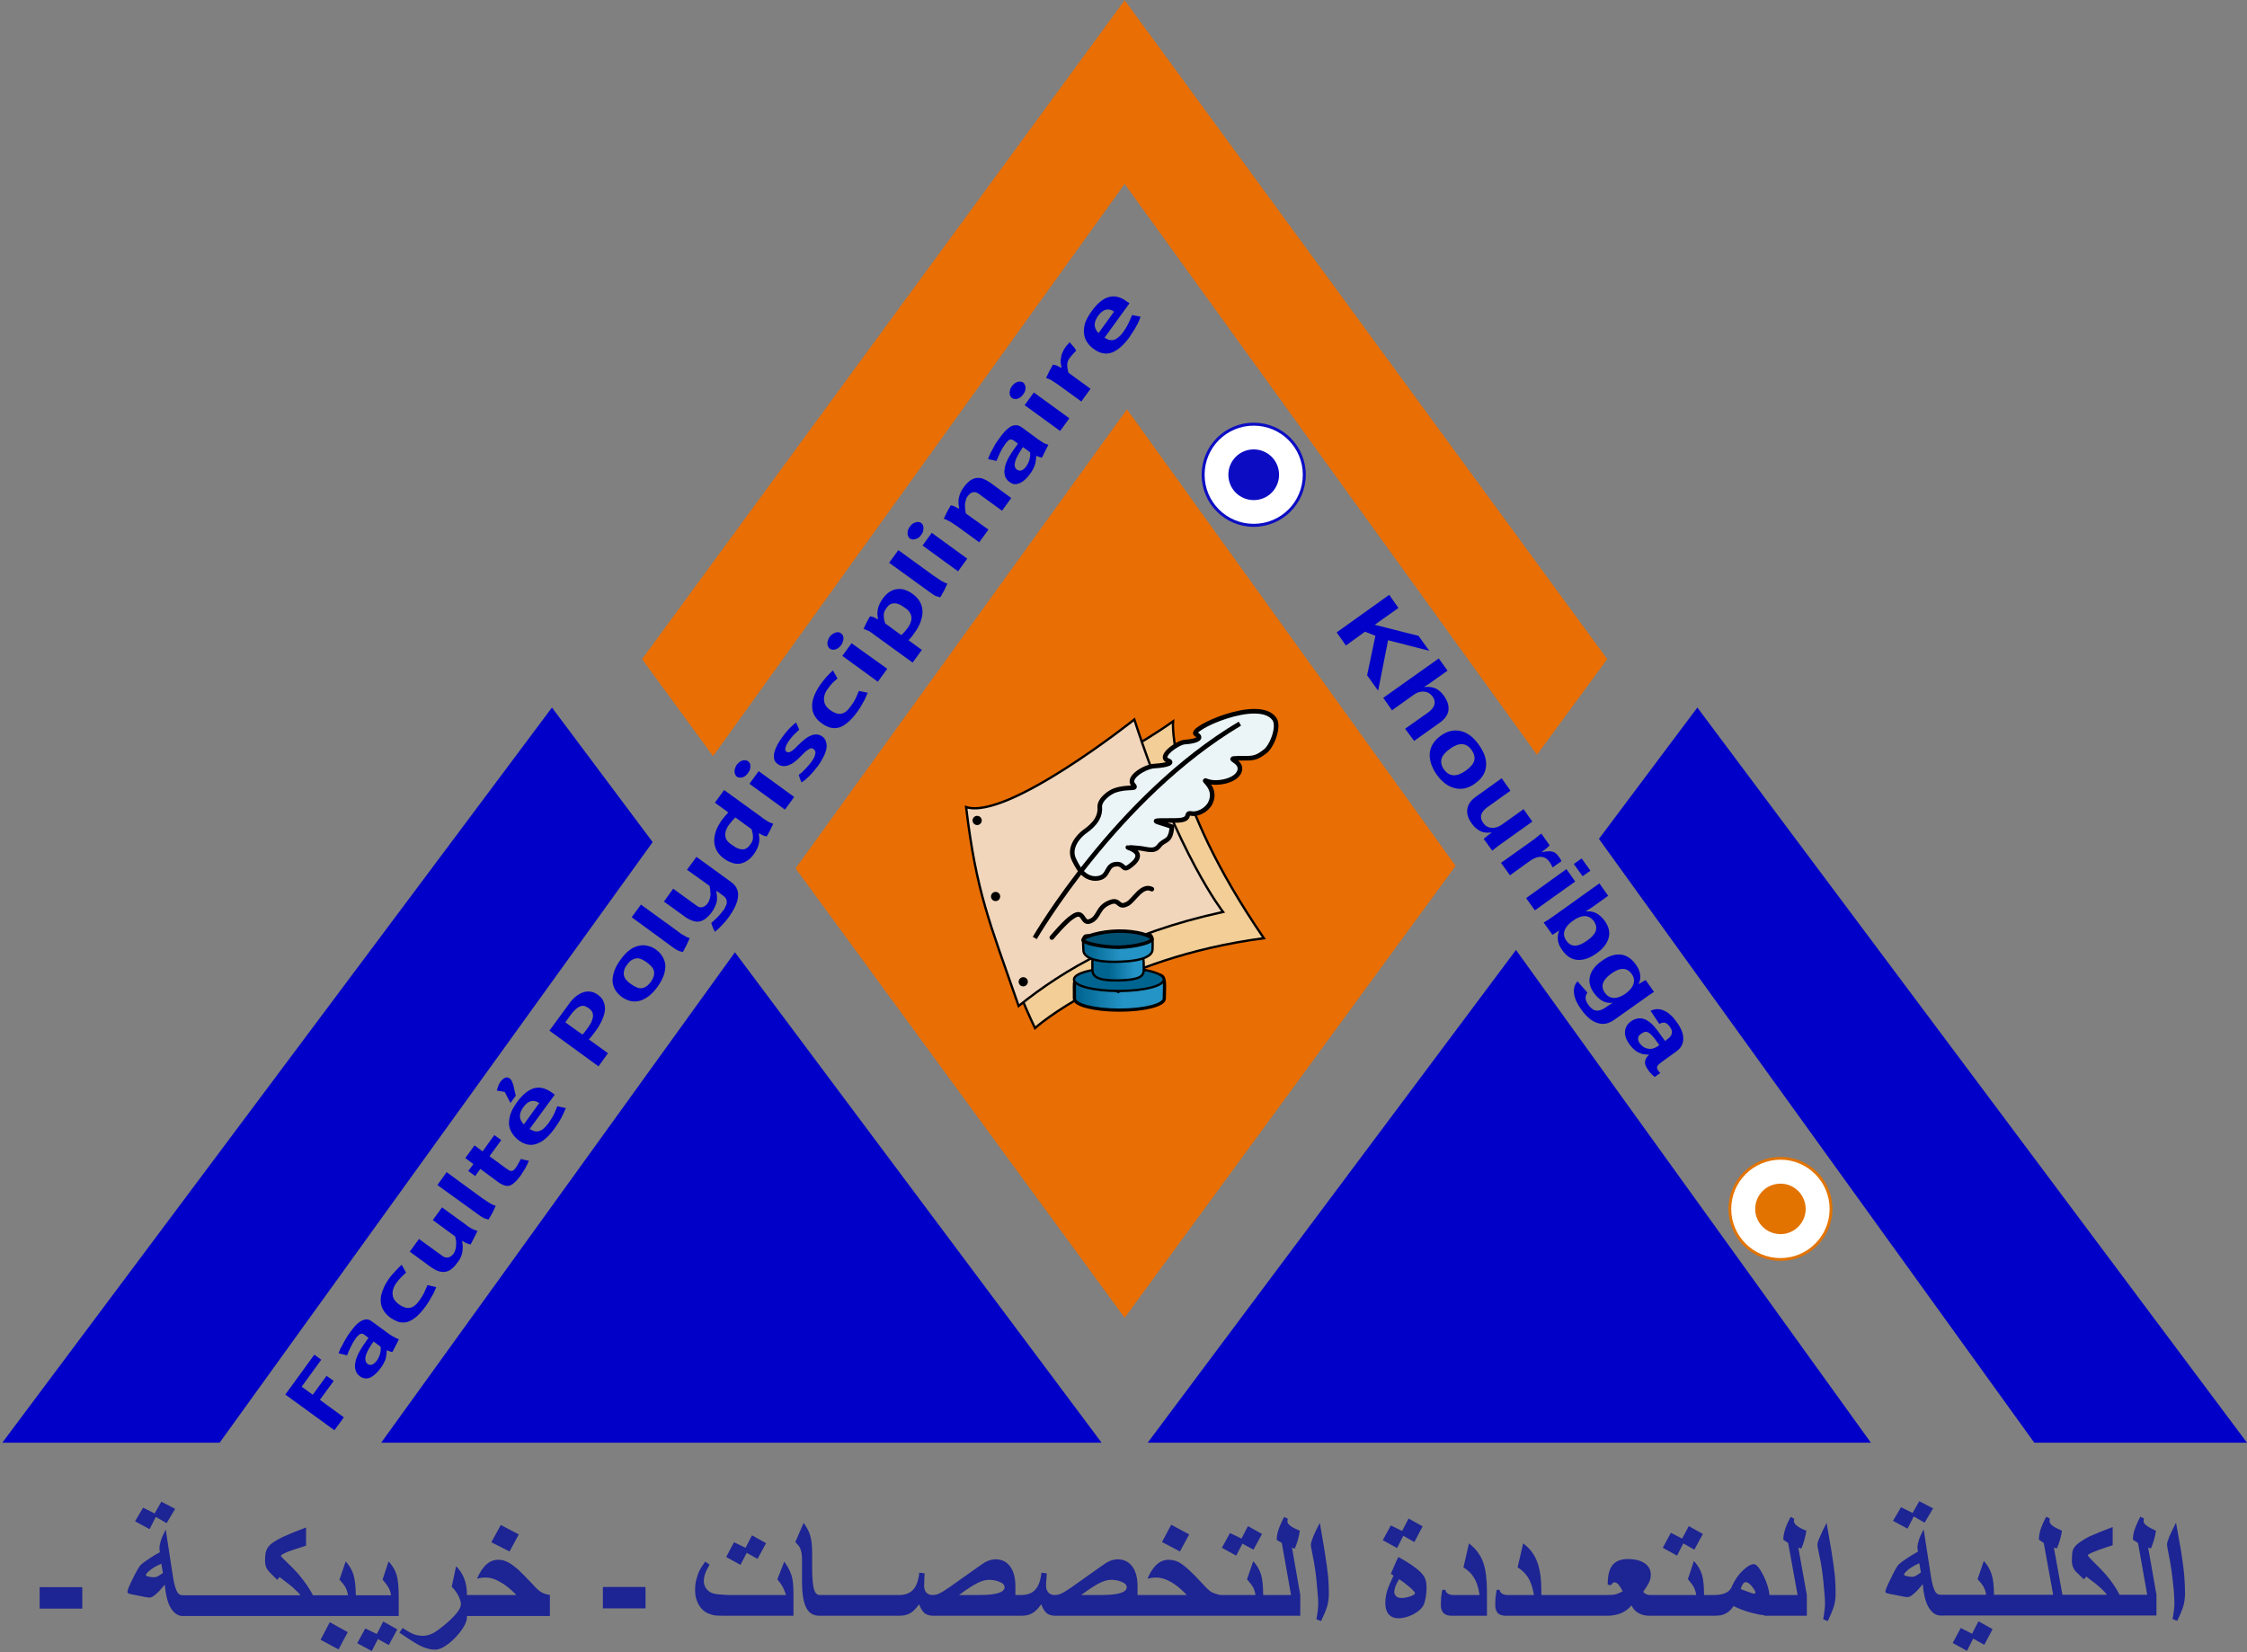 <svg version="1.2" xmlns="http://www.w3.org/2000/svg" viewBox="0 0 975 717" width="975" height="717">
	<rect x="0" y="0" width="975" height="717" fill="#808080" stroke="none"/>
	<title>FPK Logo</title>
	<defs>
		<linearGradient id="g1" x1="467.7" y1="430.7" x2="487.3" y2="430.7" gradientUnits="userSpaceOnUse">
			<stop offset="0" stop-color="#006490"/>
			<stop offset="1" stop-color="#2493c5"/>
		</linearGradient>
		<linearGradient id="g2" x1="480.9" y1="417.7" x2="492.1" y2="417.7" gradientUnits="userSpaceOnUse">
			<stop offset="0" stop-color="#006490"/>
			<stop offset="1" stop-color="#2493c5"/>
		</linearGradient>
		<linearGradient id="g3" x1="471.1" y1="411.3" x2="486.2" y2="411.3" gradientUnits="userSpaceOnUse">
			<stop offset="0" stop-color="#006490"/>
			<stop offset="1" stop-color="#2493c5"/>
		</linearGradient>
	</defs>
	<style>
		.s0 { fill: #0100c8 } 
		.s1 { fill: #e96e03 } 
		.s2 { fill: #0c0dc3 } 
		.s3 { fill: #ffffff } 
		.s4 { fill: #e27300 } 
		.s5 { fill: #f4ce97;stroke: #000000 } 
		.s6 { fill: #f1d6bb;stroke: #000000 } 
		.s7 { fill: #000000 } 
		.s8 { fill: none;stroke: #000000;stroke-linecap: round;stroke-linejoin: round;stroke-width: 2 } 
		.s9 { fill: #ebf4f6;stroke: #000000;stroke-width: 2 } 
		.s10 { fill: none;stroke: #000000;stroke-width: 2 } 
		.s11 { fill: url(#g1);stroke: #000000;stroke-width: 1.4 } 
		.s12 { fill: #006490;stroke: #000000 } 
		.s13 { fill: url(#g2);stroke: #000000 } 
		.s14 { fill: url(#g3);stroke: #000000 } 
		.s15 { fill: #005074;stroke: #000000;stroke-width: 1.5 } 
		.s16 { fill: #1d2493 } 
		.s17 { fill: #0101c9 } 
	</style>
	<g id="Logo">
		<g id="Back">
			<path id="Left" fill-rule="evenodd" class="s0" d="m1 626l238.5-319 43.7 58.4-187.9 260.6zm477 0h-312.6l153.5-212.8z"/>
			<path id="Right" fill-rule="evenodd" class="s0" d="m498 626l159.8-213.8 154 213.8zm238.5-319l238.5 319h-92.3l-188.9-262z"/>
			<path id="Shape 2" fill-rule="evenodd" class="s1" d="m278.6 286l209.4-285.9 209.4 285.9-30.5 41.5-178.9-247.7-178.6 248.3zm209.4 285.8l-142.8-195 143.8-199.2 142.6 198.1z"/>
			<path id="Blue" class="s2" d="m544 228.6c-12.5 0-22.6-10.1-22.6-22.6 0-12.5 10.1-22.6 22.6-22.6 12.5 0 22.6 10.1 22.6 22.6 0 12.5-10.1 22.6-22.6 22.6z"/>
			<path id="Blue copy" class="s3" d="m544 227.3c-11.8 0-21.3-9.5-21.3-21.3 0-11.8 9.5-21.3 21.3-21.3 11.8 0 21.3 9.5 21.3 21.3 0 11.8-9.5 21.3-21.3 21.3z"/>
			<path id="Blue copy 2" class="s2" d="m544 217c-6.1 0-11-4.9-11-11 0-6.1 4.9-11 11-11 6.1 0 11 4.9 11 11 0 6.1-4.9 11-11 11z"/>
			<path id="Blue copy 3" class="s4" d="m772.6 547.1c-12.5 0-22.6-10.1-22.6-22.5 0-12.5 10.1-22.6 22.6-22.6 12.4 0 22.5 10.1 22.5 22.6 0 12.4-10.1 22.5-22.5 22.5z"/>
			<path id="Blue copy 4" class="s3" d="m772.6 545.9c-11.8 0-21.4-9.6-21.4-21.3 0-11.8 9.6-21.4 21.4-21.4 11.7 0 21.3 9.6 21.3 21.4 0 11.7-9.6 21.3-21.3 21.3z"/>
			<path id="Blue copy 5" class="s4" d="m772.6 535.5c-6.1 0-11-4.9-11-10.9 0-6.1 4.9-11 11-11 6 0 10.9 4.9 10.9 11 0 6-4.9 10.9-10.9 10.9z"/>
		</g>
		<g id="Inner">
			<path id="Shape 3" class="s5" d="m426.7 357.7c0 0 56.9-26.4 82.3-44.7 0 0-2.8 32.5 39.4 94.1-65.8 8.7-99.3 39-99.3 39-22.7-47.3-22.4-88.4-22.4-88.4z"/>
			<path id="Shape 2" class="s6" d="m492.2 312.2c19 58.8 38.5 83.5 38.5 83.5-42.6 9.3-69 25-88.7 40.8-12.7-36.6-18.3-49-22.8-86.3 18 5.8 73-38 73-38z"/>
			<path id="Shape 6" class="s7" d="m444 428c-1.1 0-2-0.9-2-2 0-1.1 0.9-2 2-2 1.1 0 2 0.9 2 2 0 1.1-0.9 2-2 2z"/>
			<path id="Shape 6 copy" class="s7" d="m432 391c-1.1 0-2-0.9-2-2 0-1.1 0.9-2 2-2 1.1 0 2 0.9 2 2 0 1.1-0.9 2-2 2z"/>
			<path id="Shape 6 copy 2" class="s7" d="m424 358c-1.1 0-2-0.9-2-2 0-1.1 0.9-2 2-2 1.1 0 2 0.9 2 2 0 1.1-0.9 2-2 2z"/>
			<path id="Shape 3" class="s8" d="m456.4 406.8c0 0 6-7.2 9-9 5-3.6 4 3.2 7.4 2 4.5-1.6 3-6.2 9.2-8.4 4-1.4 3 3 7.2 0.8 2.9-1.5 6.2-8.6 10.6-6.4"/>
			<path id="Shape 5" class="s9" d="m466 373c-2.5-5.2 2-10.1 4.2-11.8 2.3-1.7 7.5-5.2 7-11-0.2-3.2 4.2-6.4 6.5-7.2 5.7-2 10.1-0.2 8.1-2.4-3-3.3 5.2-8 9-8.2 6.6-0.4 8.2-1.6 6-2.4-4.5-1.6 4.2-7.8 7.2-8 6-0.4 7.8-2 5-3.4-4-2 27.2-16.4 34-6.6 2.2 3.2-1 11.7-4 14-3 2.3-4.5 3-8 3-12.3 0-2.3 0.2-3 5-0.8 4.8-10 6.5-14 5-4-1.5 4.6 2.4 1.2 9.4-1.5 3.1-5.5 5.1-8.2 4.6-3.4-0.6 0.9 3-7 3-12.6 0-9.2 0-1.5 2.7-0.5 7.1-3.3 5.3-5.5 8.3-2.3 3-5.2 1.3-9 1-13.3-1 7.6-0.2-4 8-3 2.2-2-1.5-6-1-4 0.5-2.8 5-7 6-4.3 1-7-2-7-2 0 0-1.5-0.8-4-6z"/>
			<path id="Shape 4" class="s10" d="m449 407c0 0 35.5-61.2 89-93"/>
			<g id="Ink">
				<path id="Shape 6" class="s11" d="m485.7 438.3c-10.8 0-19.6-2.2-19.5-5 0.2-10.6-2.6-13.7 19-3.1 22.8-12 20-7.5 20 3.1 0 2.8-8.7 5-19.5 5z"/>
				<path id="Shape 6 copy 3" class="s12" d="m485.5 430c-10.8 0-19.5-2.2-19.5-5 0-2.8 8.7-5 19.5-5 10.8 0 19.5 2.2 19.5 5 0 2.8-8.7 5-19.5 5z"/>
				<path id="Shape 6 copy 6" class="s13" d="m485.7 425.4c-11.5 0.3-11.7-2.6-11.7-5.4-0.1-6.5 0-12.7 11.2-8.8 10.3-3.7 11.1 2.4 11.1 8.8 0 2.8 0.1 5.1-10.6 5.4z"/>
				<path id="Shape 6 copy 4" class="s14" d="m485.7 417.3c-11.5 0.4-15.6-2.2-15.6-5-0.1-6.5-2.4-10.1 15.1-1.1 16.7-9.9 14.9-5.7 14.9 0.7 0 2.7-3.7 5.1-14.4 5.4z"/>
				<path id="Shape 6 copy 5" class="s15" d="m485.5 411c-7.5 0.1-15.5-1.9-15.6-3.1 0-1.5 7.9-3.8 15.4-3.9 7.5-0.1 14.6 1.9 14.6 3.6 0 1.1-6.9 3.3-14.4 3.4z"/>
			</g>
		</g>
		<g id="Text">
			<path id="الكلـية المتعــددة التخصصــات - " fill-rule="evenodd" class="s16" d="m35.7 698h-18.5v-9.3h18.5zm34.3-46.4l6 3.1-3.7 6.2-4.7-2.7-2.7 5.3-6.3-3.4 3.5-5.9 5 2.5zm9.3 49.6q-1.2 0-2.2-0.5-1.9-0.9-3.3-3.5-1.8-3.5-2.3-9.6-2.3 2.8-3.6 3.9-1.8 1.7-3 1.7-0.7 0-1.7-0.2l-4-0.8q-2.7-0.5-3.3-0.7-0.6-0.3-0.6-0.9 0-0.9 2.3-5.6 2.4-4.8 3.4-5.9 0.9-0.9 3-2.3 1.3-0.9 3.6-2.3l1.8-1q-0.1-0.5-0.2-0.9 0-0.5 0-1 0-1.2 0.6-3.1 0.6-1.9 2.1-4.8l3.2 20.8q0.8 4.8 2 6.6 0.8 1.1 2.2 1.1h51.1q-1.3-1.6-2.6-2.7-1-1-2.7-2.3-1.9-1.5-3.8-2.9l-1 1.2q-3-2.9-3.6-3.6-1.7-1.9-1.7-4.3 0-3.4 0.5-4.7 0.7-2 2.8-3.5 2-1.3 4.2-2.4 1.7-0.8 4.6-2 1.4-0.5 5.7-2.2v7.9q-0.2 0-2.8 0.9-3.3 1-5.3 1.8-2.8 1.2-2.8 1.7 0 0.3 2.4 2.6 3.3 3.1 5.5 5.7 3.6 4.3 5.9 8.6v0.2h15.3q-0.4-2.3-1.3-3.8-0.5-0.9-2.4-3l2.7-7.9q2.5 2.8 3.4 5.9 0.9 3 1 8.8h15.3q-0.4-2.3-1.4-3.8-0.5-0.9-2.3-3l2.6-7.9q2.6 2.8 3.5 5.9 0.9 3.1 0.9 9.2v8.6zm-8.6-18.7l-0.7-4q-1.1 0.5-1.7 0.8-1.8 0.9-2.9 1.8-0.8 0.6-1.4 1.2-0.7 0.7-0.7 1.1 0 0.5 1.2 0.7 1.2 0.3 2.3 0.3 0.8 0 1.6-0.4 0.8-0.4 2.3-1.5zm72.4 21.4l7.8 4.3-4 7.5-7.8-4.2zm23.2-0.3l6.1 3.4-3.7 6.8-4.7-2.6-2.7 5.2-6.3-3.4 3.5-6.4 5 2.4zm36.3-11.8v0.3h21.5q-4-4.1-7.5-5.9-3-1.7-5.9-1.7-0.9 0-1.7 0.1-0.7 0.1-2 0.4 1.8-4.2 4.1-6.2 2.2-2 5.1-2 2.2 0 4.3 1.1 2 1.1 4.6 3.4 2 1.9 5.7 5.8 2.5 2.8 3.8 3.6 1.3 0.9 4 1.4v9.1h-36v0.7q0 2.1-2.3 5.4-2.4 3.3-5.5 5.8-3.5 2.7-6 2.7-2.9 0-6.3-1.6-3-1.5-9.2-5.8l1.4-2q3 2 4.8 2.7 1.9 0.7 4 0.7 2.3 0 4.7-1.3 2.3-1.3 6.3-4.8 5.5-5 5.5-7.6 0-1.3-1-3.5-1.3-2.5-3-4.1l1.9-8.9q2.3 2.3 3.5 5.3 1.2 3 1.2 6.9zm14.7-30.1l7.8 4.1-4 7.4-7.9-4zm62.8 36.2h-18.5v-9.3h18.5zm46.2-31.7l6.1 3.4-3.7 6.8-4.7-2.6-2.7 5.2-6.2-3.4 3.4-6.4 5 2.4zm18 25.5v9.4h-28.2q-4 0-5.4-0.1-1.3-0.1-2.8-0.7-2.8-0.9-4.6-3.8-1.7-2.8-1.7-6.4 0-1.3 0.1-2.4 0.1-1.1 0.5-2.5 0.6-2.2 1.3-3.7 0.7-1.4 2.5-3.9l1.9 1.3q-1.5 2.6-2 4.2-0.5 1.5-0.5 3 0 1.9 1.2 3.4 1.2 1.5 3.2 2 1.2 0.3 3.1 0.4 1.9 0.2 4 0.2h24.2q-0.9-2.5-1.5-3.6-0.7-1.3-2.3-3.2l3-7.7q2.5 3.5 3.3 6.5 0.7 2.6 0.7 7.6zm11.4 9.4q-4 0-5.7-3.2-2-3.5-2-11.8v-9.5q0-3.2-0.9-5-0.4-0.9-2-2.5l3.6-8.3q2 2.7 2.8 5.3 0.9 3 0.9 7.7v6.5q0 6.9 0.9 9.6 0.7 2.2 2.4 2.2h29.5 4.8q3.9 0 5.9-2 2.4-2.2 3-7.7l2.3 0.3q-0.1 1.2-0.1 1.9-0.1 2.2-0.1 3.5 0 1.9 1 3 1 1 2.6 1 1.7 0 3-0.7 1.4-0.6 4.4-2.7l12-8.5q2.1-1.5 3.2-2.2 2.5-1.4 4.7-1.4 3.8 0 6 2.6 2.7 3.1 2.7 9.2v3.7h2.4q3.9 0 5.9-2 2.4-2.2 3-7.7l2.3 0.3q-0.1 1.2-0.1 1.9-0.2 2.2-0.2 3.5 0 1.9 1.1 3 1 1 2.6 1 1.6 0 3-0.7 1.4-0.6 4.4-2.7l12-8.5q2.1-1.5 3.2-2.2 2.5-1.4 4.7-1.4 3.8 0 6 2.6 2.7 3.1 2.7 9.2v3.7h21.4q-4-4.2-7.5-6-3-1.6-5.9-1.6-0.9 0-1.6 0.1-0.7 0.1-2.1 0.4 1.8-4.2 4.1-6.2 2.2-2 5.1-2 2.2 0 4.3 1 2 1.1 4.6 3.5 2 1.8 5.7 5.8 2.5 2.8 3.8 3.6 1.4 0.8 4 1.4h15.3q-0.4-2.3-1.3-3.8-0.6-0.9-2.4-3l2.7-7.9q2.5 2.8 3.4 5.9 0.9 3 0.9 8.8h12.1l-4-22.6-2.2-1.3q0-2 0.6-4 0.8-2.5 2.6-6l1.6 0.8q0 0.2-0.2 1.1 0 1 1.5 2.1 1.2 0.9 3.9 2-0.3 2.2-0.9 4.2-0.6 2-1.3 3.6l-1.2-0.5 3.6 20.6v9h-106.2q-2.3 0-3.8-1.1-1.4-1.2-2.4-3.9-2.1 3-4.1 4-1.8 1-4.7 1h-2.4-35.5q-2.4 0-3.9-1.1-1.4-1.2-2.4-3.9-2.1 3-4.1 4-1.8 1-4.7 1h-2.4zm80.2-12.4q0-1.5-2.4-2.4-2-0.8-4.4-0.8-2.2 0-5 1.4-2.8 1.4-8 5.2h8.8q11 0 11-3.4zm53 0q0-1.5-2.4-2.4-2-0.8-4.4-0.8-2.2 0-5 1.4-2.8 1.4-8 5.2h8.7q11.1 0 11.1-3.4zm19.3-27.1l7.8 4.2-4 7.4-7.8-4.1zm33.3 0.6l6.1 3.4-3.7 6.8-4.8-2.6-2.7 5.2-6.2-3.4 3.5-6.4 5 2.4zm35.1 29.2q0 3-0.7 5.5-0.7 2.4-2.7 6.5l-2-0.8q0.8-4.2 0.8-6.9 0-2-0.4-5.9-0.3-4-0.8-7.8-0.5-3.8-1.6-9.1-0.4-1.9-0.4-2.6 0-1 1-3.5 1-2.5 2.9-6l2 11.8q1.1 6.7 1.6 11.6 0.3 3.8 0.3 7.2zm34.6-32.5l6.1 3.4-3.6 6.8-4.8-2.7-2.7 5.3-6.2-3.4 3.5-6.4 4.9 2.4zm7.8 29.7q0 2-0.3 4.1-0.3 2-0.8 3.3-1 2.5-4.7 4.5-3.4 1.7-6.4 1.7-2.6 0-4.2-1.7-1.5-1.8-1.5-4.8 0-2.7 0.8-5.4 0.8-2.6 2.8-6.6l-1.2-0.8q0.6-1.5 1.6-3.7 0.9-2.2 1.7-3.6l3.3 1.9q2.1 1.3 4.1 2.8 2.7 2 3.8 3.9 1 1.7 1 4.4zm-5 2.7q0-0.6-2.3-2.6-2.3-2-4.6-3.5-2.1 3.4-2.1 5.6 0 1.1 0.9 1.9 0.9 0.7 2.1 0.7 1.7 0 3.9-0.7 2.1-0.8 2.1-1.4zm31.2-0.9v10.7h-15.2q-2.2 0-3.3-0.9-1.5-1.2-1.5-3.7 0-1.5 0.1-3.2 0.2-1.7 0.5-3.4l1.3-0.1q0.3 1.2 1.2 1.7 0.9 0.6 2.2 0.6h11.5q-0.7-4.9-2.6-7.8-1.6-2.5-4.4-4.2l2.4-10.4q4.3 3.2 6.2 8.3 1.6 4.7 1.6 12.4zm23.6 0v1.7h28.4q2.8 0 3.9-0.3 1.1-0.3 3-1.3-1-2-1.7-2.8-0.9-1.1-1.9-1.1-0.4 0-0.7 0.3-0.3 0.2-0.7 0.9l-1.5-0.2q0-6 2.1-8.5 2.1-2.6 6.6-2.6 4.7 0 7.3 1.8 2.7 1.8 2.7 5 0 1.6-0.7 3.2-0.7 1.5-2.6 4.2 0.4 0.6 1.2 1 0.9 0.4 1.6 0.4h20.2q-0.3-2.3-1.3-3.9-0.5-0.8-2.3-3l2.6-7.9q2.6 2.9 3.5 6 0.9 2.9 0.9 8.8h4.3q3 0 4.8-0.8 2.3-0.9 3.1-3.2 1.9-4.2 4.9-6.9 2.7-2.5 4.5-2.5 1.7 0 4.3 5.2 2.1 4.3 2.5 8.2h12.2l-4.1-22.6-2.1-1.4q0-1.9 0.6-3.9 0.7-2.6 2.6-6l1.5 0.8q0 0.1-0.1 1 0 1.1 1.4 2.1 1.2 1 4 2.1-0.3 2.1-0.9 4.1-0.6 2.1-1.3 3.7l-1.3-0.5 3.7 20.6v9h-18.4v-0.2q-2.7-0.3-6-1.2-4.2-1.2-7.4-2.8-1.9 2.9-4.8 3.8-1.3 0.4-3.7 0.4h-27.9q-2.7 0-4.7-1.1-2-1-3.2-3.4-2.2 2.7-5.7 3.8-2.3 0.7-5 0.7h-43.6q-2.2 0-3.4-0.9-1.4-1.2-1.4-3.7 0-1.5 0.1-3.2 0.2-1.7 0.5-3.4l1.2-0.1q0.3 1.2 1.2 1.7 0.9 0.6 2.3 0.6h11.5q-0.8-4.9-2.7-7.8-1.6-2.5-4.4-4.2l2.4-10.4q4.4 3.2 6.2 8.3 1.7 4.7 1.7 12.4zm64-28.2l6.1 3.4-3.7 6.8-4.8-2.7-2.7 5.3-6.2-3.4 3.5-6.5 4.9 2.5zm28.9 28.8q0-0.7-1.4-2.5-1.6-2-2.8-2-1.3 0-2.2 3 1.7 0.6 2.6 1 2.7 1 3.1 1 0.7 0 0.7-0.5zm34.8 0.4q0 3-0.7 5.4-0.7 2.4-2.7 6.6l-2-0.8q0.8-4.3 0.8-6.9 0-2.1-0.4-6-0.3-3.9-0.8-7.7-0.5-3.9-1.7-9.2-0.4-1.9-0.4-2.5 0-1.1 1.1-3.5 1-2.5 2.9-6l2 11.7q1.1 6.7 1.6 11.6 0.3 3.8 0.3 7.3zm36.3-40l6 3.1-3.7 6.2-4.7-2.7-2.7 5.3-6.3-3.4 3.5-5.9 5 2.5zm9.3 49.6q-1.2 0-2.2-0.5-1.9-0.9-3.3-3.5-1.8-3.5-2.3-9.6-2.3 2.8-3.6 3.9-1.8 1.7-3 1.7-0.7 0-1.6-0.2l-4.1-0.8q-2.7-0.5-3.3-0.7-0.6-0.2-0.6-0.8 0-0.9 2.4-5.7 2.3-4.8 3.3-5.9 0.9-0.9 3-2.3 1.3-0.9 3.6-2.3l1.8-1q-0.1-0.4-0.1-0.9-0.1-0.5-0.1-0.9 0-1.3 0.6-3.2 0.6-1.9 2.1-4.7l3.2 20.7q0.8 4.9 2 6.6 0.8 1.1 2.2 1.1h19.7q-0.3-2.2-1.3-3.8-0.5-0.9-2.4-3l2.7-7.9q2.5 2.8 3.4 5.9 1 3 1 8.8h25.7l-4.1-22.5-2.1-1.4q0-2 0.6-4 0.7-2.5 2.6-6l1.5 0.8q0 0.2-0.1 1.1 0 1.1 1.4 2.1 1.2 0.9 4 2.1-0.3 2.1-0.9 4.1-0.6 2-1.3 3.6l-1.3-0.4 3.7 20.5h19.4q-1.3-1.5-2.5-2.7-1-0.9-2.7-2.3-2-1.4-3.8-2.9l-1.1 1.2q-3-2.9-3.6-3.5-1.6-1.9-1.6-4.4 0-3.3 0.4-4.7 0.7-1.9 2.9-3.4 1.9-1.4 4.1-2.5 1.8-0.8 4.7-2 1.3-0.5 5.6-2.2v7.9q-0.1 0-2.8 0.9-3.3 1.1-5.2 1.9-2.8 1.1-2.8 1.6 0 0.3 2.3 2.6 3.3 3.2 5.5 5.7 3.7 4.3 5.9 8.6v0.2h12.1l-4-22.5-2.2-1.4q0-2 0.6-4 0.8-2.5 2.6-6l1.6 0.8q0 0.2-0.2 1.1 0 1.1 1.5 2.1 1.2 0.9 3.9 2.1-0.3 2.1-0.9 4.1-0.6 2-1.3 3.6l-1.2-0.4 3.6 20.5v9zm-8.6-18.7l-0.7-4q-1.1 0.5-1.7 0.8-1.8 1-2.9 1.8-0.8 0.7-1.3 1.2-0.7 0.7-0.7 1.1 0 0.5 1.2 0.7 1.1 0.3 2.3 0.3 0.7 0 1.5-0.4 0.8-0.4 2.3-1.5zm25 21.2l6.1 3.4-3.6 6.8-4.8-2.7-2.7 5.3-6.2-3.4 3.5-6.5 4.9 2.5zm89.6-12.1q0 2.9-0.7 5.4-0.7 2.4-2.7 6.5l-2-0.8q0.8-4.2 0.8-6.9 0-2-0.3-5.9-0.4-4-0.9-7.8-0.5-3.8-1.6-9.1-0.4-1.9-0.4-2.6 0-1 1-3.5 1.1-2.5 2.9-6l2.1 11.8q1.1 6.7 1.5 11.6 0.3 3.8 0.3 7.3z"/>
			<path id="Khouribga " fill-rule="evenodd" class="s17" d="m598 299.7l-4.8-6.7 3.6-17.1-4.5-1.8-8.3 6-4-5.7 22.8-16.3 4 5.7-10.3 7.3 19 4.8 4.7 6.5-17.9-4.6zm20-1.7v0.1q2.8-0.3 4.9 0.6 2.1 1 3.7 3.3 2.3 3.3 1.9 6.3-0.5 3-3.8 5.3l-11.1 7.9-3.9-5.3 9.9-7q4.6-3.3 2-7-1.4-1.9-3.7-2.1-2.3-0.2-4.5 1.4l-9.4 6.7-3.8-5.4 24.1-17.1 3.8 5.3-6.6 4.7q-1.7 1.3-3.5 2.3zm22 42q-4.3 3.1-8.7 2-4.4-1-7.9-5.9-3.4-4.9-3-9.4 0.5-4.4 4.8-7.5 4.2-3 8.6-2 4.4 1 7.9 6 3.6 5 3.1 9.4-0.4 4.3-4.8 7.4zm-4-5.6q3.1-2.2 3.7-4.4 0.5-2.2-1.1-4.5-3.5-4.9-9.4-0.6-3 2.1-3.7 4.3-0.6 2.3 1 4.6 3.5 4.9 9.5 0.6zm15.6 3.3l3.8 5.4-9.8 7q-4.7 3.3-2 7 1.3 1.9 3.6 2.1 2.3 0.2 4.5-1.4l9.4-6.7 3.8 5.4-13.6 9.7q-2.2 1.6-3.8 2.9l-3.7-5.1q2.2-1.9 3.4-2.7l-0.1-0.1q-2.8 0.4-4.8-0.6-2.1-1-3.7-3.3-2.4-3.3-1.9-6.3 0.4-2.9 3.7-5.3zm3.6 42.1l-3.9-5.4 13.5-9.6q1.4-1 2.3-1.8 1-0.7 1.7-1.3l3.6 5.1q-0.2 0.3-1.6 1.5-1.5 1.1-1.9 1.5 2.4-0.5 3.6-0.4 1.2 0 2.2 0.6 0.9 0.6 1.8 1.9 0.8 1 1 1.8l-3.8 2.7q-0.7-1.5-1.4-2.5-1.5-2-3.6-2.1-2.2-0.1-4.9 1.8zm31.5 0.4l-3.8-5.3 3.4-2.4 3.8 5.3zm-20.7 14.8l-3.8-5.3 17.5-12.6 3.8 5.4zm26.7 18.7q-4.3 3.1-8.2 2.8-3.9-0.3-6.6-4.2-1.6-2.1-1.9-4.3-0.3-2.2 0.6-4.2-0.6 0.4-1.7 1-1 0.7-1.3 0.8l-3.8-5.3q1.7-0.9 4.2-2.7l20-14.3 3.8 5.4-6.7 4.8-2.9 1.9 0.1 0.1q4.6-0.6 8.1 4.2 2.6 3.7 1.6 7.3-1 3.7-5.3 6.7zm-4-5.6q3-2.1 3.7-4.1 0.7-2.1-0.8-4.3-1.6-2.1-3.9-2.2-2.4 0-5.3 2.1-2.8 2-3.5 4.2-0.8 2.2 0.8 4.4 3 4.3 9-0.1zm-2.6 29.9q-2.7-3.7-3.1-6.9-0.4-3.2 1.5-5.3l4.3 4.9q-0.8 1.1-0.8 2.4 0.1 1.4 1.2 2.9 1.6 2.3 3.5 2.5 1.9 0.2 4.2-1.5l0.9-0.6 1.8-1.2v-0.1q-4.5 0.6-8-4.3-2.6-3.6-1.7-7.2 0.9-3.7 5.2-6.7 4.3-3.1 8.1-2.7 3.8 0.4 6.6 4.3 3.2 4.5 1.2 8.5h0.1q0.6-0.4 1.6-1 1-0.6 1.4-0.7l3.6 5.1q-1.8 1.1-4.1 2.8l-13 9.2q-3.7 2.7-7.4 1.5-3.7-1.1-7.1-5.9zm19.3-6.9q2.7-2 3.4-4.2 0.7-2.2-0.8-4.3-3.1-4.3-8.9-0.1-5.7 4.1-2.7 8.3 1.5 2.1 3.8 2.2 2.4 0.1 5.2-1.9zm1.7 22.1q-2.2-3-2-5.6 0.2-2.7 2.7-4.5 2.8-1.9 5.7-0.9 2.9 1.1 5.8 5.1l3.2 4.4 0.9-0.7q1.7-1.2 2-2.5 0.4-1.3-0.8-2.9-1-1.5-2.1-1.8-1.1-0.3-2.5 0.5l-3.8-5.7q2.9-1.4 5.8-0.1 3 1.3 5.7 5.2 2.8 3.9 2.7 7.2-0.1 3.3-3.1 5.4l-6.4 4.6q-1.5 1.1-1.8 1.8-0.3 0.8 0.4 1.8 0.4 0.6 0.9 1.1l-2.4 1.7q-0.5-0.4-0.8-0.7-0.4-0.3-0.7-0.7-0.3-0.3-0.7-0.7-0.3-0.4-0.7-1-1.5-2-1.3-3.6 0.2-1.6 1.7-2.9l-0.1-0.1q-5.1 0.2-8.3-4.4zm12 0.9l0.9-0.6-2-2.8q-1.4-1.8-2.3-2.4-0.8-0.6-1.7-0.6-0.8 0.1-1.8 0.8-1.3 0.8-1.4 1.9-0.1 1.2 0.7 2.3 0.9 1.2 2.2 1.9 1.3 0.6 2.8 0.5 1.4-0.2 2.6-1z"/>
			<path id="Faculté Polydisciplinaire " fill-rule="evenodd" class="s17" d="m123.8 605.1l12.6-17.3 3 2.2-8.5 11.7 4.8 3.5 6-8.2 3.1 2.2-6 8.2 10.4 7.6-4.1 5.6zm26.8-17l-3.7-0.9q0.4-0.9 0.8-2 0.6-1.1 1.2-2.2 0.6-1.2 1.4-2.5 0.7-1.2 1.6-2.4 1.2-1.6 2.4-3 1.3-1.3 2.4-1.9 1.2-0.7 2.4-0.7 1.1 0 2.3 0.9l6 4.4q1 0.7 1.8 1.3 0.9 0.5 1.7 1 0.3 0.2 0.6 0.3 0.2 0.2 0.5 0.3 0.2 0.1 0.5 0.2 0.3 0.1 0.6 0.2-0.7 1.4-1.4 2.8-0.7 1.3-1.4 2.7-0.6 0-1.1-0.2-0.6-0.2-1.2-0.5l-0.2 0.3q0 1.1-0.2 2-0.1 1-0.4 1.9-0.4 0.9-0.9 1.8-0.5 0.9-1.2 1.8-1 1.4-2.1 2.4-1.1 1-2.2 1.6-1.2 0.5-2.3 0.4-1.1-0.1-2.2-0.8-0.9-0.7-1.4-1.4-0.5-0.8-0.7-1.7-0.2-0.8-0.2-1.8 0.1-0.9 0.3-1.9 0.6-2.1 1.7-4.1 1.2-2.2 2.7-4.2l1.2-1.7-1.9-1.4q-0.5-0.4-1-0.4-0.5 0-1 0.3-0.4 0.3-0.8 0.7-0.5 0.5-0.9 1.1-1.2 1.7-2.1 3.6-0.9 1.8-1.6 3.7zm14.5-3.8l-3-2.2-0.3 0.4q-1 1.4-1.8 2.8-0.8 1.4-1.2 2.7-0.4 1.2-0.2 2.2 0.1 1 0.9 1.6 1 0.7 2 0.3 1-0.4 2-1.7 0.5-0.6 0.8-1.4 0.4-0.7 0.6-1.5 0.2-0.8 0.3-1.7 0.1-0.8-0.1-1.5zm20.4-26.7l3.8 0.9q-0.4 1-0.9 2.1-0.5 1.1-1.2 2.2-0.6 1.1-1.2 2.1-0.7 1.1-1.3 1.9-2.1 2.9-4.1 4.6-1.9 1.6-3.8 2.2-1.9 0.5-3.8 0-1.8-0.6-3.7-1.9-2-1.5-3-3.3-1.1-1.8-1.1-4-0.1-2.1 0.9-4.6 0.9-2.5 2.9-5.3 1.2-1.6 2.6-3 1.3-1.5 2.7-2.7l1.9 3.4q-1.2 1-2.2 2.1-1 1-1.8 2.1-1.2 1.6-1.6 3-0.4 1.3-0.2 2.5 0.1 1.2 0.8 2.2 0.7 1 1.8 1.8 2.6 1.9 4.7 1.6 2.2-0.3 4.2-3.1 1.3-1.8 2.1-3.4 0.8-1.7 1.5-3.4zm2.3-28.2l4-5.5 9.5 6.9q1.2 0.9 2 1.5 0.9 0.5 1.5 0.9 0.4 0.1 0.7 0.3 0.2 0.1 0.5 0.2 0.2 0.1 0.5 0.2 0.3 0.1 0.7 0.2-0.7 1.5-1.5 3-0.7 1.4-1.5 2.9-0.4-0.1-0.8-0.2-0.4-0.1-0.8-0.3-0.4-0.1-0.9-0.4-0.4-0.2-1-0.6l-0.2 0.3q0.3 1.2 0.3 2.3 0 1.1-0.2 2.3-0.2 1-0.7 2.2-0.5 1.1-1.4 2.2-1.8 2.6-3.6 3.5-1.8 0.9-3.7 0.5-1.1-0.2-2.1-0.7-1.1-0.6-2.3-1.4l-9-6.6 4-5.5 10.2 7.4q1.3 0.9 2.5 0.6 1.3-0.3 2.3-1.6 0.5-0.8 0.8-1.7 0.3-1 0.3-2 0.1-1 0-1.9-0.2-1-0.4-1.9zm6-20.8l15.3 11.2q1.3 0.8 2.1 1.4 0.9 0.6 1.5 1 0.4 0.2 0.7 0.3 0.2 0.1 0.5 0.3 0.3 0.1 0.5 0.2 0.3 0.1 0.7 0.2-0.7 1.5-1.4 3-0.8 1.5-1.7 3-0.8-0.2-1.7-0.5-0.9-0.4-1.8-1l-18.7-13.5zm8.1-6.1l4-5.5 3.5 2.6 5.1-7.1 3 2.2-5.1 7 7.4 5.4q0.7 0.5 1.2 0.8 0.6 0.2 1 0.2 0.5-0.1 0.9-0.4 0.4-0.3 0.9-1 0.5-0.6 1-1.6 0.5-0.9 1.2-2.2 0.3 0.1 0.8 0.2 0.4 0.1 0.9 0.2 0.5 0.1 1 0.2 0.4 0.1 0.8 0.2-0.3 0.7-0.7 1.5-0.4 0.9-0.9 1.8-0.6 0.9-1.1 1.7-0.6 0.9-1.1 1.7-0.6 0.7-1.1 1.3-0.5 0.7-1.1 1.2-0.6 0.5-1.1 0.9-0.6 0.4-1.1 0.6-1.3 0.4-2.6-0.1-1.4-0.5-3.1-1.8l-7.2-5.3-2.2 3.1-3-2.2 2.2-3zm17.1-28.7l-3.4-0.6q0.2-1 0.6-2 0.4-1.1 1-1.9 0.4-0.5 0.9-0.9 0.5-0.5 1-0.7 0.5-0.2 1-0.2 0.5 0.1 1 0.4 0.5 0.4 0.9 1 0.3 0.6 0.6 1.5 0.3 0.9 0.5 2.1 0.3 1.2 0.7 2.9l-2.3 3.2zm22.8 6.2l3.7 0.8q-0.4 1-0.9 2.1-0.5 1.1-1.1 2.3-0.7 1.1-1.4 2.3-0.7 1.1-1.5 2.2-3.8 5.3-7.7 6.6-3.8 1.4-7.7-1.4-1.7-1.3-2.8-2.9-1.2-1.7-1.5-3.8-0.2-2 0.5-4.5 0.8-2.5 2.9-5.4 3.6-5 7.4-6.1 3.8-1 7.8 1.9l1.2 0.9-10.9 14.9q1.1 0.6 2.1 0.9 0.9 0.3 1.9 0 1-0.2 2.1-1.1 1-0.9 2.2-2.5 1-1.4 2-3.2 0.9-1.8 1.7-4zm-14.5 7.9l6.7-9.3q-3.8-2.5-6.9 1.8-1.6 2.2-1.5 4.1 0.1 1.8 1.7 3.4zm11.1-40.7l8.2-11.2q1.5-2.2 3.1-3.5 1.7-1.4 3.3-1.9 1.7-0.6 3.3-0.3 1.6 0.2 3.2 1.4 1.7 1.2 2.4 2.9 0.7 1.6 0.6 3.6-0.2 2-1.2 4.3-1 2.3-2.8 4.8-0.8 1.1-1.6 2.1-0.7 0.9-1.4 1.6l8.3 6-4.1 5.7zm6.9-3.6l7.4 5.3q0.6-0.5 1-1.1 0.5-0.7 1-1.3 1.1-1.5 1.8-2.8 0.6-1.4 0.8-2.5 0.1-1.1-0.3-2-0.4-0.9-1.5-1.7-1-0.7-1.9-1-1-0.2-1.9 0.2-0.9 0.3-1.9 1.2-1 0.9-2.1 2.4zm23.9-27.1q1.9-2.7 3.9-4.2 2-1.5 4-1.9 2-0.5 3.9 0 2 0.4 3.7 1.7 1.7 1.2 2.7 2.9 1.1 1.7 1.3 3.8 0.1 2-0.7 4.4-0.8 2.3-2.7 5-1.9 2.6-3.9 4.1-2 1.5-4 2-2 0.5-4 0-1.9-0.5-3.6-1.7-1.7-1.3-2.8-3-1-1.7-1.2-3.7-0.1-2 0.7-4.4 0.8-2.4 2.7-5zm2.9 2.1q-1.1 1.4-1.3 2.6-0.3 1.3 0 2.3 0.3 1 1.1 1.9 0.8 0.9 1.9 1.6 1.1 0.8 2.2 1.3 1 0.5 2.1 0.5 1.1 0 2.2-0.7 1-0.6 2.1-2 1-1.5 1.3-2.7 0.3-1.2 0-2.3-0.3-1-1.1-1.8-0.8-0.9-1.9-1.7-1.1-0.8-2.2-1.3-1-0.5-2.1-0.5-1.1 0.1-2.2 0.7-1 0.6-2.1 2.1zm6-26.1l15.3 11.1q1.2 0.9 2 1.5 0.9 0.6 1.6 0.9 0.3 0.2 0.6 0.4 0.3 0.1 0.5 0.2 0.3 0.2 0.6 0.3 0.3 0 0.6 0.1-0.7 1.6-1.4 3.1-0.8 1.5-1.6 3-0.9-0.2-1.8-0.5-0.9-0.4-1.8-1l-18.6-13.6zm20-15.1l4.1-5.6 15.3 11.1q1.7 1.3 2.3 2.9 0.7 1.6 0.4 3.6-0.2 1.9-1.3 4.1-1 2.1-2.7 4.5-1.3 1.8-2.9 3.4-1.5 1.7-3.1 2.9-0.5-0.9-0.9-1.9-0.3-0.9-0.7-1.9 1.4-1.2 2.7-2.5 1.3-1.3 2.3-2.7 0.3-0.4 0.7-0.9 0.3-0.5 0.5-1.1 0.3-0.5 0.5-1.1 0.1-0.6 0-1.2 0-0.6-0.3-1.1-0.4-0.6-1-1.1l-3-2.2-0.2 0.2q0.3 1.2 0.3 2.3 0.1 1.1-0.1 2.2-0.3 1.1-0.8 2.2-0.5 1.1-1.4 2.4-1.5 1.9-2.9 2.9-1.3 0.9-2.8 1.1-1.4 0.1-2.9-0.5-1.5-0.5-3.1-1.7l-9-6.5 4-5.6 10.2 7.4q1.3 1 2.5 0.6 1.3-0.3 2.3-1.7 0.6-0.8 0.8-1.7 0.3-0.9 0.4-1.9 0-1-0.1-2-0.1-1-0.3-1.9zm12.1-29.1l4-5.5 16.3 11.8 0.6 0.5q1.2 0.8 2.2 1.4 1 0.6 2.2 0.9-0.3 0.8-0.7 1.5-0.3 0.6-0.6 1.3-0.4 0.7-0.7 1.3-0.4 0.7-0.8 1.4-0.4-0.1-0.8-0.1-0.4-0.1-0.7-0.3-0.4-0.1-0.9-0.4-0.4-0.2-0.9-0.5l-0.2 0.2q1.1 4.4-2 8.7-1.5 2.1-3.2 3.1-1.6 1-3.3 1.2-1.7 0.1-3.3-0.5-1.7-0.6-3.2-1.7-2.1-1.5-3.2-3.5-1-1.9-1.1-4.1 0-2.2 0.8-4.6 0.9-2.3 2.6-4.7 0.7-0.9 1.3-1.6 0.7-0.8 1.4-1.6zm15.9 11.5l-7-5.1q-1.5 1.4-2.5 2.8-0.9 1.1-1.4 2.3-0.5 1.2-0.5 2.4 0 1.1 0.5 2.1 0.6 1 1.8 1.9 1.3 0.9 2.4 1.6 1.2 0.6 2.2 0.7 1.1 0.2 2.1-0.3 1-0.5 1.9-1.8 0.7-0.9 1-1.9 0.2-0.9 0.1-1.8 0-0.7-0.2-1.4-0.2-0.8-0.4-1.5zm-6.4-28q0.5-0.6 1.1-1.1 0.7-0.5 1.3-0.7 0.7-0.2 1.4-0.1 0.6 0 1.1 0.4 0.5 0.4 0.8 0.9 0.2 0.6 0.2 1.3 0 0.7-0.2 1.5-0.3 0.7-0.8 1.4-0.5 0.7-1.1 1.2-0.6 0.5-1.3 0.7-0.7 0.2-1.3 0.1-0.7 0-1.2-0.4-0.5-0.4-0.7-1-0.3-0.6-0.3-1.3 0-0.7 0.3-1.4 0.2-0.8 0.7-1.5zm5.5 8.3l4-5.5 15.4 11.2-4 5.5zm14.2-20.2q1.4-2 3-3.7 1.6-1.6 3-2.7 0.4 0.7 0.7 1.5 0.4 0.8 0.7 1.6-1 0.9-2.2 2.1-1.2 1.2-2.1 2.5-0.6 0.8-1 1.6-0.4 0.7-0.6 1.4-0.2 0.6-0.2 1.1 0.1 0.5 0.5 0.8 0.6 0.5 1.2 0.3 0.6-0.2 1.3-0.6 0.7-0.6 1.5-1.3 0.7-0.8 1.6-1.6 1.3-1.3 2.6-2.3 1.3-1 2.6-1.5 1.3-0.5 2.5-0.4 1.3 0.1 2.5 1 1.2 1 1.5 2.5 0.4 1.4 0 3.1-0.4 1.7-1.4 3.5-1 1.9-2.2 3.6-0.9 1.1-1.8 2.2-0.9 1.1-1.8 2-1 0.9-1.8 1.7-0.9 0.7-1.7 1.2-0.4-0.8-0.7-1.6-0.3-0.9-0.5-1.7 0.6-0.4 1.3-1 0.7-0.7 1.4-1.4 0.7-0.7 1.4-1.5 0.7-0.8 1.3-1.6 0.6-0.9 1.1-1.7 0.4-0.8 0.6-1.6 0.2-0.7 0.1-1.3-0.2-0.6-0.7-1-0.6-0.5-1.3-0.4-0.6 0.2-1.3 0.7-0.8 0.5-1.5 1.2-0.8 0.8-1.6 1.6-1.2 1.3-2.5 2.3-1.3 1-2.6 1.5-1.3 0.5-2.6 0.4-1.3-0.1-2.4-1-1.1-0.8-1.4-2.1-0.2-1.4 0.1-2.9 0.4-1.5 1.3-3.2 0.9-1.7 2.1-3.3zm33.3-20.1l3.8 0.8q-0.4 1-0.9 2.1-0.5 1.2-1.2 2.3-0.6 1.1-1.2 2.1-0.7 1-1.3 1.9-2.1 2.9-4.1 4.5-2 1.7-3.8 2.2-1.9 0.5-3.8 0-1.8-0.5-3.7-1.9-2-1.4-3-3.2-1.1-1.8-1.1-4-0.1-2.2 0.9-4.7 0.9-2.4 2.9-5.2 1.2-1.6 2.5-3.1 1.4-1.5 2.7-2.7l2 3.5q-1.2 1-2.2 2-1 1-1.8 2.2-1.2 1.5-1.6 2.9-0.4 1.4-0.2 2.6 0.1 1.2 0.8 2.2 0.7 1 1.8 1.8 2.6 1.9 4.7 1.6 2.2-0.3 4.2-3.2 1.3-1.7 2.1-3.3 0.8-1.7 1.5-3.4zm-12.7-23.5q0.5-0.7 1.2-1.1 0.6-0.5 1.3-0.7 0.6-0.2 1.3-0.2 0.6 0.1 1.1 0.5 0.6 0.4 0.8 0.9 0.3 0.6 0.3 1.3 0 0.7-0.3 1.5-0.2 0.7-0.7 1.4-0.5 0.7-1.2 1.2-0.6 0.5-1.3 0.7-0.7 0.2-1.3 0.1-0.6 0-1.1-0.4-0.5-0.4-0.8-1-0.3-0.6-0.3-1.3 0-0.7 0.3-1.4 0.2-0.8 0.7-1.5zm5.5 8.3l4-5.5 15.5 11.1-4.1 5.6zm15.3-15.9l0.2-0.2q-1.1-4.4 2-8.7 1.5-2.1 3.2-3.1 1.6-1 3.3-1.1 1.7-0.2 3.3 0.4 1.7 0.6 3.2 1.7 2.1 1.5 3.2 3.5 1 1.9 1.1 4.1 0 2.2-0.9 4.6-0.8 2.3-2.6 4.7-0.6 0.9-1.2 1.7-0.7 0.7-1.4 1.5l5.8 4.2-4 5.5-16.3-11.8q-0.7-0.6-1.3-1-0.6-0.4-1.2-0.8-0.6-0.3-1.2-0.5-0.6-0.3-1.3-0.5 0.7-1.5 1.3-2.8 0.7-1.3 1.5-2.7 0.4 0.1 0.8 0.2 0.3 0 0.7 0.2 0.4 0.1 0.9 0.4 0.4 0.2 0.9 0.5zm3.3 1.8l7 5.1q1.5-1.4 2.5-2.8 0.9-1.1 1.4-2.3 0.5-1.2 0.5-2.3 0-1.2-0.6-2.2-0.5-1-1.7-1.9-1.3-0.9-2.4-1.6-1.2-0.6-2.2-0.7-1.1-0.1-2.1 0.3-1 0.5-1.9 1.8-0.7 1-1 1.9-0.2 0.9-0.1 1.8 0 0.7 0.2 1.5 0.2 0.7 0.4 1.4zm5.7-31.8l15.3 11.1q1.3 0.9 2.1 1.4 0.9 0.6 1.5 1 0.4 0.2 0.7 0.3 0.2 0.1 0.5 0.3 0.3 0.1 0.5 0.2 0.3 0.1 0.7 0.2-0.7 1.5-1.4 3-0.8 1.5-1.7 3-0.8-0.2-1.7-0.5-0.9-0.3-1.8-1l-18.7-13.5zm5-10.2q0.5-0.7 1.1-1.2 0.7-0.4 1.3-0.6 0.7-0.3 1.4-0.2 0.6 0.1 1.1 0.4 0.5 0.4 0.8 1 0.2 0.6 0.2 1.3 0 0.7-0.2 1.5-0.3 0.7-0.8 1.4-0.5 0.7-1.1 1.2-0.6 0.4-1.3 0.6-0.7 0.2-1.3 0.2-0.7-0.1-1.2-0.4-0.5-0.4-0.7-1-0.3-0.6-0.3-1.3 0-0.7 0.2-1.5 0.3-0.7 0.8-1.4zm5.5 8.2l4-5.5 15.4 11.2-4 5.5zm15.7-16l0.2-0.3q-0.3-1.2-0.3-2.3-0.1-1.1 0.2-2.2 0.2-1.1 0.7-2.2 0.5-1.1 1.4-2.3 0.9-1.3 1.9-2.2 1-0.9 1.9-1.3 1-0.5 1.9-0.5 1-0.1 2 0.1 0.9 0.3 1.9 0.8 1 0.5 2 1.2l9 6.6-4 5.5-10.2-7.4q-1.2-0.9-2.5-0.6-1.2 0.3-2.2 1.7-0.6 0.7-0.8 1.7-0.3 0.9-0.4 1.9 0 1 0.1 2 0.1 1 0.3 1.9l9.8 7-4 5.5-9.5-6.9q-1.2-0.8-2.1-1.4-0.8-0.6-1.5-0.9-0.3-0.2-0.6-0.3-0.3-0.2-0.5-0.3-0.3-0.1-0.6-0.2-0.2-0.1-0.6-0.2 0.7-1.5 1.4-2.9 0.8-1.5 1.6-2.9 0.4 0 0.8 0.1 0.4 0.1 0.8 0.3 0.4 0.2 0.8 0.4 0.5 0.3 1.1 0.6zm16.4-20.7l-3.7-0.8q0.3-0.9 0.8-2 0.5-1.1 1.2-2.3 0.6-1.2 1.3-2.4 0.8-1.2 1.7-2.4 1.2-1.7 2.4-3 1.3-1.3 2.4-2 1.2-0.6 2.3-0.6 1.2 0 2.4 0.8l6 4.4q1 0.8 1.8 1.3 0.9 0.6 1.7 1.1 0.3 0.2 0.5 0.3 0.3 0.1 0.5 0.2 0.3 0.1 0.6 0.2 0.3 0.1 0.6 0.2-0.7 1.4-1.4 2.8-0.7 1.4-1.4 2.8-0.6-0.1-1.1-0.3-0.6-0.2-1.2-0.5l-0.2 0.3q0 1.1-0.2 2.1-0.1 1-0.5 1.9-0.3 0.9-0.8 1.8-0.5 0.9-1.2 1.8-1 1.4-2.1 2.4-1.1 1-2.2 1.5-1.2 0.5-2.3 0.5-1.1-0.1-2.2-0.9-0.9-0.6-1.4-1.4-0.5-0.7-0.7-1.6-0.2-0.9-0.2-1.8 0.1-1 0.3-2 0.5-2 1.7-4.1 1.2-2.1 2.7-4.1l1.2-1.7-1.9-1.4q-0.6-0.4-1-0.4-0.5 0-1 0.2-0.4 0.3-0.8 0.8-0.5 0.5-0.9 1.1-1.2 1.6-2.1 3.5-0.9 1.9-1.6 3.7zm14.5-3.8l-3-2.2-0.3 0.4q-1 1.5-1.8 2.9-0.8 1.4-1.2 2.6-0.4 1.3-0.3 2.3 0.2 1 1 1.6 0.9 0.6 2 0.3 1-0.4 2-1.7 0.4-0.6 0.8-1.4 0.4-0.8 0.6-1.6 0.2-0.8 0.3-1.6 0.1-0.8-0.1-1.6zm-7.8-28.7q0.5-0.6 1.1-1.1 0.7-0.5 1.3-0.7 0.7-0.2 1.3-0.1 0.7 0 1.2 0.4 0.5 0.4 0.7 1 0.3 0.5 0.3 1.2 0 0.7-0.2 1.5-0.3 0.7-0.8 1.4-0.5 0.7-1.1 1.2-0.7 0.5-1.3 0.7-0.7 0.2-1.3 0.1-0.7 0-1.2-0.4-0.5-0.4-0.8-1-0.2-0.5-0.2-1.2 0-0.8 0.2-1.5 0.3-0.7 0.8-1.5zm5.5 8.3l4-5.5 15.4 11.2-4 5.5zm15.8-16.2l0.2-0.3q-0.3-1.3-0.4-2.2 0-1 0.2-1.9 0.1-0.9 0.4-1.7 0.3-0.8 0.7-1.6 0.4-0.7 0.9-1.4 0.4-0.6 0.9-1 0.4-0.5 0.8-1 0.4 0.4 0.8 0.9 0.4 0.4 0.8 0.9 0.4 0.4 0.7 0.9 0.4 0.5 0.6 0.9-1 1.1-1.7 1.8-0.7 0.8-1.2 1.5-0.5 0.6-0.7 1.2-0.2 0.6-0.3 1.3-0.1 0.8 0.1 1.7 0.1 0.9 0.4 2.1l9.6 7-4 5.5-9.5-6.9q-0.8-0.6-1.6-1.1-0.7-0.5-1.4-0.9-0.7-0.5-1.4-0.8-0.7-0.3-1.4-0.5 0.7-1.5 1.4-2.9 0.8-1.5 1.6-2.9 0.4 0.1 0.8 0.2 0.4 0.1 0.8 0.2 0.4 0.2 0.8 0.4 0.5 0.3 1.1 0.6zm30.8-22.9l3.7 0.7q-0.3 1-0.8 2.1-0.5 1.2-1.2 2.3-0.6 1.2-1.4 2.3-0.7 1.2-1.4 2.2-3.9 5.3-7.7 6.7-3.9 1.3-7.7-1.5-1.8-1.2-2.9-2.9-1.2-1.7-1.4-3.7-0.3-2.1 0.4-4.6 0.8-2.4 2.9-5.3 3.7-5.1 7.4-6.1 3.8-1.1 7.8 1.9l1.2 0.8-10.8 14.9q1 0.7 2 1 1 0.2 2 0 1-0.3 2-1.2 1.1-0.8 2.2-2.4 1.1-1.5 2-3.3 0.9-1.8 1.7-3.9zm-14.5 7.8l6.7-9.3q-3.7-2.5-6.9 1.8-1.6 2.3-1.5 4.1 0.1 1.9 1.7 3.4z"/>
		</g>
	</g>
</svg>